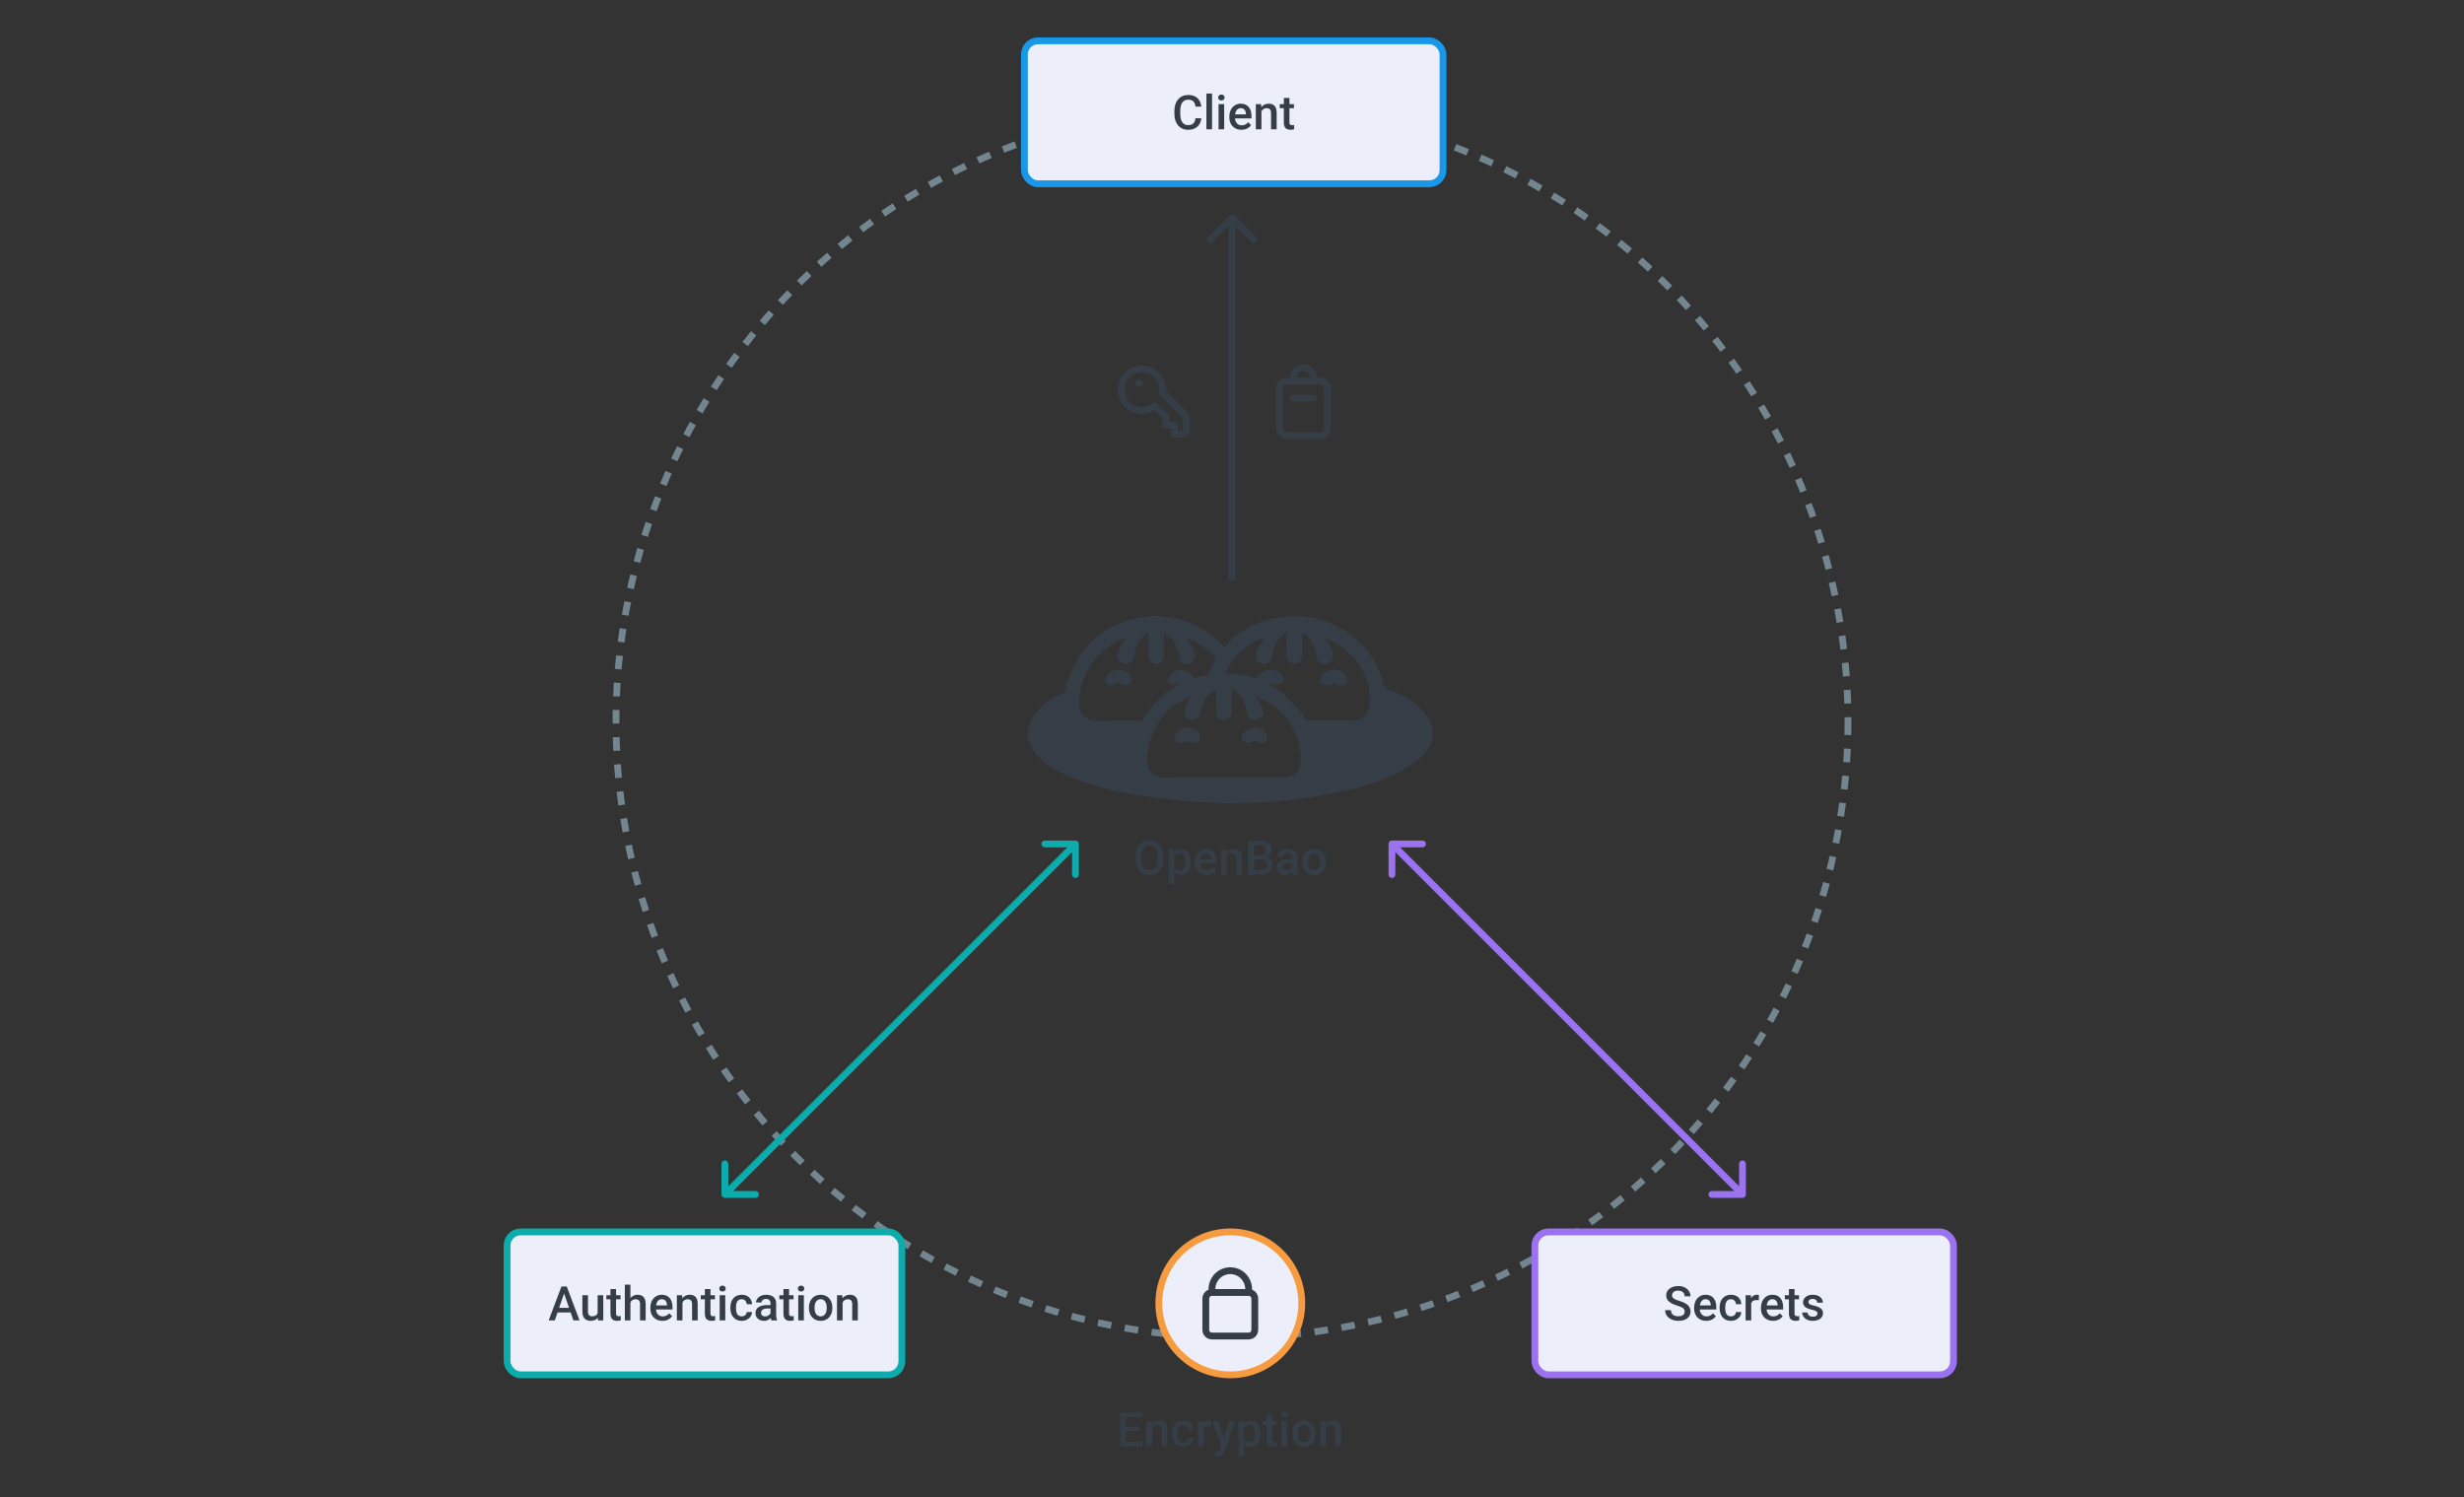 <svg width="724" height="440" viewBox="0 0 724 440" fill="none" xmlns="http://www.w3.org/2000/svg">
<rect x="0" y="0" width="724" height="440" fill="#333333" stroke="none"/>
<circle cx="362" cy="212" r="181" stroke="#73858F" stroke-width="2" stroke-dasharray="4 4"/>
<rect x="301" y="12" width="123" height="42" rx="4" fill="#ECEFF9"/>
<rect x="301" y="12" width="123" height="42" rx="4" stroke="#1997E8" stroke-width="2" stroke-linecap="round"/>
<path d="M351.269 34.76H352.978C352.923 35.411 352.741 35.992 352.431 36.503C352.121 37.009 351.686 37.408 351.125 37.699C350.564 37.991 349.883 38.137 349.081 38.137C348.466 38.137 347.912 38.027 347.42 37.809C346.928 37.585 346.506 37.271 346.155 36.865C345.804 36.455 345.535 35.961 345.349 35.382C345.166 34.803 345.075 34.156 345.075 33.44V32.613C345.075 31.898 345.169 31.251 345.355 30.672C345.547 30.093 345.82 29.599 346.176 29.189C346.531 28.774 346.957 28.457 347.454 28.238C347.955 28.02 348.518 27.91 349.143 27.91C349.936 27.91 350.605 28.056 351.152 28.348C351.699 28.639 352.123 29.043 352.424 29.558C352.729 30.073 352.916 30.663 352.984 31.328H351.275C351.23 30.9 351.13 30.533 350.975 30.227C350.824 29.922 350.601 29.69 350.305 29.53C350.008 29.366 349.621 29.284 349.143 29.284C348.751 29.284 348.409 29.357 348.117 29.503C347.826 29.649 347.582 29.863 347.386 30.145C347.19 30.428 347.042 30.777 346.941 31.191C346.846 31.602 346.798 32.071 346.798 32.6V33.44C346.798 33.942 346.841 34.398 346.928 34.808C347.019 35.213 347.156 35.562 347.338 35.853C347.525 36.145 347.762 36.371 348.049 36.53C348.336 36.69 348.68 36.77 349.081 36.77C349.569 36.77 349.963 36.692 350.264 36.537C350.569 36.382 350.799 36.157 350.954 35.86C351.114 35.56 351.218 35.193 351.269 34.76ZM356.136 27.5V38H354.481V27.5H356.136ZM359.704 30.604V38H358.05V30.604H359.704ZM357.94 28.662C357.94 28.412 358.022 28.204 358.187 28.04C358.355 27.871 358.588 27.787 358.884 27.787C359.175 27.787 359.406 27.871 359.574 28.04C359.743 28.204 359.827 28.412 359.827 28.662C359.827 28.908 359.743 29.113 359.574 29.277C359.406 29.441 359.175 29.523 358.884 29.523C358.588 29.523 358.355 29.441 358.187 29.277C358.022 29.113 357.94 28.908 357.94 28.662ZM364.77 38.137C364.223 38.137 363.728 38.048 363.286 37.87C362.849 37.688 362.475 37.435 362.165 37.111C361.86 36.788 361.625 36.407 361.461 35.97C361.297 35.532 361.215 35.06 361.215 34.555V34.281C361.215 33.703 361.299 33.178 361.468 32.709C361.636 32.24 361.871 31.838 362.172 31.506C362.473 31.169 362.828 30.911 363.238 30.733C363.648 30.556 364.093 30.467 364.571 30.467C365.1 30.467 365.562 30.556 365.959 30.733C366.355 30.911 366.684 31.162 366.943 31.485C367.208 31.804 367.404 32.185 367.531 32.627C367.663 33.069 367.729 33.557 367.729 34.09V34.794H362.015V33.611H366.103V33.481C366.093 33.185 366.034 32.907 365.925 32.648C365.82 32.388 365.658 32.178 365.439 32.019C365.221 31.859 364.929 31.779 364.564 31.779C364.291 31.779 364.047 31.838 363.833 31.957C363.623 32.071 363.448 32.237 363.307 32.456C363.165 32.675 363.056 32.939 362.979 33.249C362.906 33.554 362.869 33.898 362.869 34.281V34.555C362.869 34.878 362.912 35.179 362.999 35.457C363.09 35.73 363.222 35.97 363.396 36.175C363.569 36.38 363.778 36.542 364.024 36.66C364.271 36.774 364.551 36.831 364.865 36.831C365.262 36.831 365.615 36.751 365.925 36.592C366.235 36.432 366.504 36.207 366.731 35.915L367.6 36.756C367.44 36.988 367.233 37.212 366.978 37.426C366.722 37.635 366.41 37.806 366.041 37.938C365.676 38.071 365.253 38.137 364.77 38.137ZM370.648 32.183V38H369.001V30.604H370.553L370.648 32.183ZM370.354 34.028L369.821 34.022C369.826 33.497 369.899 33.017 370.04 32.579C370.186 32.142 370.386 31.766 370.642 31.451C370.901 31.137 371.211 30.895 371.571 30.727C371.931 30.553 372.332 30.467 372.774 30.467C373.13 30.467 373.451 30.517 373.738 30.617C374.03 30.713 374.278 30.87 374.483 31.089C374.693 31.308 374.853 31.592 374.962 31.943C375.071 32.29 375.126 32.716 375.126 33.222V38H373.472V33.215C373.472 32.859 373.419 32.579 373.314 32.374C373.214 32.164 373.066 32.016 372.87 31.93C372.679 31.838 372.439 31.793 372.152 31.793C371.87 31.793 371.617 31.852 371.394 31.971C371.17 32.089 370.981 32.251 370.826 32.456C370.676 32.661 370.56 32.898 370.478 33.167C370.396 33.436 370.354 33.723 370.354 34.028ZM380.198 30.604V31.807H376.028V30.604H380.198ZM377.231 28.792H378.879V35.956C378.879 36.184 378.911 36.359 378.975 36.482C379.043 36.601 379.136 36.681 379.255 36.722C379.373 36.763 379.512 36.783 379.672 36.783C379.786 36.783 379.895 36.776 380 36.763C380.105 36.749 380.189 36.735 380.253 36.722L380.26 37.98C380.123 38.02 379.964 38.057 379.781 38.089C379.604 38.121 379.398 38.137 379.166 38.137C378.788 38.137 378.453 38.071 378.161 37.938C377.869 37.802 377.642 37.581 377.478 37.275C377.313 36.97 377.231 36.565 377.231 36.059V28.792Z" fill="#353E47"/>
<path d="M338.016 181.083C335.887 181.392 333.799 181.602 331.72 182.224C325.515 184.081 319.794 188.238 316.537 193.909C315.41 195.87 314.444 197.922 313.77 200.085C313.56 200.758 313.359 201.449 313.234 202.144C313.17 202.498 313.162 203.029 312.93 203.32C312.526 203.826 311.357 204.107 310.777 204.405C309.376 205.124 307.99 206.006 306.788 207.027C303.535 209.788 300.974 213.726 302.407 218.115C302.739 219.133 303.319 220.115 303.932 220.985C304.758 222.157 305.799 223.124 306.912 224.015C310.288 226.717 314.386 228.408 318.444 229.782C322.58 231.182 326.797 232.337 331.097 233.114C350.116 236.551 369.675 237.134 388.753 233.686C397.844 232.043 407.095 229.851 414.87 224.624C417.672 222.741 420.622 219.787 420.97 216.243C421.114 214.786 420.722 213.265 420.142 211.939C418.604 208.42 414.876 205.874 411.567 204.218C410.513 203.69 409.432 203.215 408.325 202.81C407.957 202.675 407.172 202.52 406.939 202.196C406.574 201.69 406.517 200.688 406.33 200.085C405.885 198.65 405.367 197.251 404.695 195.905C402.251 191.014 398.227 186.913 393.428 184.319C385.677 180.128 376.122 180.062 368.184 183.731C365.893 184.79 363.647 186.294 361.826 188.045C361.293 188.558 360.771 189.065 360.264 189.604C360.142 189.734 359.877 190.101 359.67 190.071C359.501 190.045 359.322 189.78 359.208 189.666L358.149 188.606C356.991 187.447 355.722 186.42 354.347 185.529C350.841 183.259 346.778 181.779 342.628 181.298C341.142 181.126 339.512 180.865 338.016 181.083ZM342.067 185.798C342.52 186.183 343.053 186.471 343.501 186.868C344.556 187.802 345.324 189.049 345.843 190.353C346.075 190.937 346.33 191.6 346.414 192.224C346.535 193.127 346.369 193.822 347.117 194.524C348.683 195.992 351.252 194.772 351.035 192.599C350.91 191.346 350.329 190.093 349.669 189.042C349.421 188.647 348.634 187.923 348.674 187.483C351.211 188.604 353.602 189.795 355.593 191.788C356.084 192.278 357.004 192.925 357.237 193.597C357.394 194.054 356.516 195.173 356.289 195.593C355.945 196.231 355.63 196.879 355.307 197.527C355.18 197.782 355.074 198.133 354.837 198.308C354.553 198.517 353.887 198.532 353.536 198.604C352.634 198.788 351.755 199.076 350.856 199.274C349.583 197.143 347.113 196.156 344.872 197.483C343.749 198.148 342.221 199.931 343.875 200.924C344.754 201.452 345.413 200.813 346.243 200.958C345.954 201.384 345.48 201.617 345.059 201.894C344.294 202.397 343.543 202.888 342.815 203.446C340.99 204.846 339.439 206.562 337.97 208.32C337.341 209.072 336.746 209.918 336.235 210.753C336.067 211.028 335.901 211.602 335.583 211.722C334.858 211.995 333.678 211.729 332.905 211.753C330.71 211.82 328.496 211.752 326.297 211.752C323.392 211.752 319.625 212.536 317.847 209.63C316.717 207.782 316.959 205.609 317.307 203.579C318.183 198.468 321.01 193.742 325.051 190.515C326.474 189.379 328.651 187.803 330.536 187.67C330.386 188.184 329.945 188.637 329.68 189.105C329.032 190.252 328.395 191.619 328.483 192.973C328.634 195.29 331.487 195.749 332.814 194.15C333.404 193.439 333.192 192.113 333.447 191.226C334.101 188.954 335.292 187.092 337.33 185.861C337.595 186.377 337.455 187.161 337.455 187.732V191.975C337.455 192.619 337.324 193.397 337.669 193.971C338.605 195.528 341.528 195.515 341.916 193.472C342.028 192.879 341.943 192.203 341.943 191.6V187.857C341.944 187.346 341.732 186.19 342.067 185.798ZM378.032 185.861C378.032 187.736 377.97 189.603 377.97 191.476C377.97 192.161 377.857 193.319 378.225 193.909C379.197 195.472 381.677 195.485 382.479 193.722C382.78 193.058 382.645 192.186 382.645 191.476C382.645 190.369 382.583 189.275 382.583 188.169C382.583 187.489 382.687 186.71 382.52 186.048L382.583 185.985C384.805 186.731 386.087 189.439 386.611 191.538C386.896 192.679 386.623 193.889 387.694 194.674C388.972 195.612 390.973 195.09 391.594 193.597C391.956 192.725 391.7 191.812 391.346 190.976C391.042 190.262 390.677 189.54 390.209 188.918C389.932 188.549 389.418 188.114 389.314 187.67C391.179 188.046 392.991 189.174 394.488 190.298C398.557 193.353 401.556 197.742 402.295 202.83C402.653 205.293 402.896 208.631 400.967 210.562C399.668 211.862 397.855 211.689 396.171 211.689H387.756C386.479 211.689 385.021 211.887 383.767 211.689C383.752 211.396 383.46 211.183 383.298 210.941C382.859 210.283 382.409 209.631 381.923 209.006C380.327 206.958 378.536 205.057 376.474 203.468C375.679 202.854 374.859 202.284 374.043 201.698C373.778 201.508 373.267 201.288 373.103 201.002C372.911 200.668 373.463 200.755 373.607 200.802C373.948 200.913 374.247 201.121 374.604 201.182C375.593 201.35 377.402 200.777 377.14 199.461C377.022 198.871 376.535 198.346 376.1 197.964C374.696 196.73 372.52 196.475 370.927 197.496C370.41 197.827 369.907 198.234 369.52 198.713C369.366 198.903 369.213 199.353 368.931 199.356C368.602 199.359 368.183 199.128 367.872 199.024C367.222 198.808 366.549 198.617 365.878 198.476C363.941 198.067 362.021 198.043 360.081 197.777C360.327 197.077 360.794 196.355 361.176 195.718C362.824 192.968 365.025 190.71 367.748 189.017C368.615 188.478 369.572 188.053 370.553 187.769C370.861 187.68 371.167 187.483 371.488 187.545C370.37 189.206 368.977 190.829 369.058 192.973C369.141 195.178 371.818 195.637 373.233 194.444C374.142 193.677 373.879 192.188 374.194 191.101C374.815 188.954 375.997 186.922 378.032 185.861ZM391.683 196.804C390.406 196.992 389.213 197.591 388.435 198.65C387.849 199.448 387.736 200.349 388.629 200.986C389.312 201.473 390.122 201.454 390.873 201.163C391.253 201.015 391.634 200.749 392.057 200.752C392.434 200.755 392.781 201.03 393.117 201.17C393.629 201.384 394.182 201.462 394.737 201.386C396.184 201.187 396.32 199.71 395.628 198.713C394.761 197.463 393.251 196.574 391.683 196.804ZM328.354 196.867C327.06 197.057 325.944 197.685 325.187 198.775C324.607 199.611 324.549 200.49 325.487 201.078C326.131 201.482 326.95 201.372 327.606 201.065C327.915 200.921 328.308 200.589 328.666 200.614C328.995 200.637 329.31 200.93 329.601 201.065C330.039 201.269 330.558 201.323 331.035 201.254C332.498 201.041 332.918 199.623 332.111 198.525C331.289 197.406 329.753 196.661 328.354 196.867ZM357.338 202.518C357.55 203.169 357.387 204.029 357.359 204.706C357.312 205.847 357.379 206.987 357.359 208.133C357.347 208.774 357.229 209.722 357.506 210.317C358.309 212.037 360.952 211.988 361.758 210.317C362.071 209.666 361.888 208.656 361.888 207.946C361.888 206.177 361.746 204.337 361.951 202.581C362.571 202.676 363.204 203.275 363.634 203.704C364.892 204.96 365.723 206.542 366.18 208.258C366.461 209.31 366.28 210.311 367.253 211.072C368.759 212.25 371.496 211.197 371.15 209.069C370.975 207.993 370.508 206.977 369.908 206.074C369.66 205.701 369.015 205.168 369.119 204.702C370.423 205.334 371.784 205.824 373.046 206.553C374.945 207.65 376.726 209.352 377.996 211.128C379.214 212.832 380.213 214.533 380.974 216.493C381.854 218.759 382.298 221.246 382.15 223.668C382.049 225.316 381.48 226.929 380.027 227.867C379.148 228.436 378.102 228.409 377.097 228.409H372.921H355.718H344.373C342.837 228.409 340.748 228.756 339.387 227.917C336.751 226.292 336.882 222.316 337.442 219.675C338.553 214.433 341.541 209.616 345.994 206.574C347.2 205.75 348.555 205.319 349.858 204.702C349.901 205.106 349.369 205.597 349.163 205.95C348.644 206.842 348.182 207.727 348.015 208.757C347.63 211.122 350.222 212.321 351.977 210.911C352.911 210.162 352.651 209.018 352.991 208.008C353.698 205.91 355.089 203.29 357.338 202.518M348.55 213.836C347.297 214.02 346.144 214.662 345.437 215.744C344.911 216.55 344.894 217.519 345.745 218.103C346.314 218.494 347.103 218.521 347.739 218.275C348.1 218.136 348.525 217.827 348.924 217.84C349.674 217.865 350.212 218.424 351.043 218.285C352.649 218.017 353.061 216.673 352.156 215.432C351.407 214.406 349.828 213.648 348.55 213.836ZM367.997 213.899C366.87 214.083 365.711 214.825 365.118 215.807C364.753 216.41 364.657 217.157 365.256 217.649C365.911 218.187 366.728 218.426 367.561 218.176C367.914 218.07 368.334 217.716 368.708 217.744C369.48 217.8 370.012 218.427 370.864 218.285C372.491 218.014 372.645 216.487 371.77 215.37C370.929 214.297 369.342 213.679 367.997 213.899Z" fill="#353E47"/>
<path d="M341.867 251.75V252.297C341.867 253.049 341.769 253.723 341.573 254.32C341.377 254.917 341.097 255.425 340.732 255.845C340.372 256.264 339.939 256.585 339.434 256.809C338.928 257.027 338.367 257.137 337.752 257.137C337.141 257.137 336.583 257.027 336.077 256.809C335.576 256.585 335.141 256.264 334.771 255.845C334.402 255.425 334.115 254.917 333.91 254.32C333.71 253.723 333.609 253.049 333.609 252.297V251.75C333.609 250.998 333.71 250.326 333.91 249.733C334.111 249.136 334.393 248.628 334.758 248.209C335.127 247.785 335.562 247.464 336.063 247.245C336.569 247.022 337.128 246.91 337.738 246.91C338.354 246.91 338.914 247.022 339.42 247.245C339.926 247.464 340.361 247.785 340.726 248.209C341.09 248.628 341.37 249.136 341.566 249.733C341.767 250.326 341.867 250.998 341.867 251.75ZM340.151 252.297V251.736C340.151 251.18 340.097 250.69 339.987 250.267C339.882 249.838 339.725 249.48 339.516 249.193C339.311 248.902 339.058 248.683 338.757 248.537C338.456 248.387 338.117 248.312 337.738 248.312C337.36 248.312 337.023 248.387 336.727 248.537C336.43 248.683 336.177 248.902 335.968 249.193C335.763 249.48 335.605 249.838 335.496 250.267C335.387 250.69 335.332 251.18 335.332 251.736V252.297C335.332 252.853 335.387 253.345 335.496 253.773C335.605 254.202 335.765 254.564 335.975 254.86C336.189 255.152 336.444 255.373 336.74 255.523C337.036 255.669 337.374 255.742 337.752 255.742C338.135 255.742 338.474 255.669 338.771 255.523C339.067 255.373 339.317 255.152 339.522 254.86C339.728 254.564 339.882 254.202 339.987 253.773C340.097 253.345 340.151 252.853 340.151 252.297ZM345.073 251.025V259.844H343.426V249.604H344.943L345.073 251.025ZM349.893 253.233V253.377C349.893 253.915 349.829 254.414 349.701 254.874C349.578 255.33 349.394 255.729 349.147 256.07C348.906 256.408 348.607 256.67 348.252 256.856C347.896 257.043 347.486 257.137 347.021 257.137C346.561 257.137 346.158 257.052 345.812 256.884C345.47 256.711 345.18 256.467 344.943 256.152C344.706 255.838 344.515 255.469 344.369 255.045C344.228 254.617 344.128 254.147 344.068 253.637V253.083C344.128 252.541 344.228 252.049 344.369 251.606C344.515 251.164 344.706 250.784 344.943 250.465C345.18 250.146 345.47 249.9 345.812 249.727C346.153 249.553 346.552 249.467 347.008 249.467C347.473 249.467 347.885 249.558 348.245 249.74C348.605 249.918 348.908 250.173 349.154 250.506C349.4 250.834 349.585 251.23 349.708 251.695C349.831 252.156 349.893 252.668 349.893 253.233ZM348.245 253.377V253.233C348.245 252.892 348.213 252.575 348.149 252.283C348.086 251.987 347.985 251.727 347.849 251.504C347.712 251.281 347.536 251.107 347.322 250.984C347.113 250.857 346.86 250.793 346.563 250.793C346.272 250.793 346.021 250.843 345.812 250.943C345.602 251.039 345.426 251.174 345.285 251.347C345.144 251.52 345.035 251.723 344.957 251.955C344.88 252.183 344.825 252.431 344.793 252.7V254.026C344.848 254.354 344.941 254.655 345.073 254.929C345.205 255.202 345.392 255.421 345.634 255.585C345.88 255.744 346.194 255.824 346.577 255.824C346.873 255.824 347.126 255.76 347.336 255.633C347.546 255.505 347.716 255.33 347.849 255.106C347.985 254.879 348.086 254.617 348.149 254.32C348.213 254.024 348.245 253.71 348.245 253.377ZM354.555 257.137C354.008 257.137 353.513 257.048 353.071 256.87C352.634 256.688 352.26 256.435 351.95 256.111C351.645 255.788 351.41 255.407 351.246 254.97C351.082 254.532 351 254.061 351 253.555V253.281C351 252.702 351.084 252.178 351.253 251.709C351.422 251.24 351.656 250.839 351.957 250.506C352.258 250.169 352.613 249.911 353.023 249.733C353.434 249.556 353.878 249.467 354.356 249.467C354.885 249.467 355.348 249.556 355.744 249.733C356.141 249.911 356.469 250.162 356.729 250.485C356.993 250.804 357.189 251.185 357.316 251.627C357.449 252.069 357.515 252.557 357.515 253.09V253.794H351.8V252.611H355.888V252.481C355.879 252.185 355.819 251.907 355.71 251.647C355.605 251.388 355.443 251.178 355.225 251.019C355.006 250.859 354.714 250.779 354.35 250.779C354.076 250.779 353.832 250.839 353.618 250.957C353.409 251.071 353.233 251.237 353.092 251.456C352.951 251.675 352.841 251.939 352.764 252.249C352.691 252.554 352.654 252.898 352.654 253.281V253.555C352.654 253.878 352.698 254.179 352.784 254.457C352.875 254.73 353.007 254.97 353.181 255.175C353.354 255.38 353.563 255.542 353.81 255.66C354.056 255.774 354.336 255.831 354.65 255.831C355.047 255.831 355.4 255.751 355.71 255.592C356.02 255.432 356.289 255.207 356.517 254.915L357.385 255.756C357.225 255.988 357.018 256.212 356.763 256.426C356.507 256.635 356.195 256.806 355.826 256.938C355.462 257.071 355.038 257.137 354.555 257.137ZM360.434 251.183V257H358.786V249.604H360.338L360.434 251.183ZM360.14 253.028L359.606 253.021C359.611 252.497 359.684 252.017 359.825 251.579C359.971 251.142 360.172 250.766 360.427 250.451C360.687 250.137 360.996 249.895 361.356 249.727C361.716 249.553 362.118 249.467 362.56 249.467C362.915 249.467 363.236 249.517 363.523 249.617C363.815 249.713 364.063 249.87 364.269 250.089C364.478 250.308 364.638 250.592 364.747 250.943C364.856 251.29 364.911 251.716 364.911 252.222V257H363.257V252.215C363.257 251.859 363.204 251.579 363.1 251.374C362.999 251.164 362.851 251.016 362.655 250.93C362.464 250.839 362.225 250.793 361.938 250.793C361.655 250.793 361.402 250.852 361.179 250.971C360.955 251.089 360.766 251.251 360.611 251.456C360.461 251.661 360.345 251.898 360.263 252.167C360.181 252.436 360.14 252.723 360.14 253.028ZM370.489 252.502H367.953L367.939 251.251H370.154C370.528 251.251 370.845 251.196 371.104 251.087C371.369 250.973 371.569 250.811 371.706 250.602C371.843 250.387 371.911 250.13 371.911 249.829C371.911 249.496 371.847 249.225 371.72 249.016C371.592 248.806 371.396 248.653 371.132 248.558C370.872 248.462 370.539 248.414 370.134 248.414H368.473V257H366.757V247.047H370.134C370.681 247.047 371.168 247.099 371.597 247.204C372.03 247.309 372.396 247.473 372.697 247.696C373.003 247.915 373.233 248.193 373.388 248.53C373.547 248.868 373.627 249.269 373.627 249.733C373.627 250.144 373.529 250.52 373.333 250.861C373.137 251.199 372.848 251.474 372.465 251.688C372.082 251.903 371.606 252.03 371.036 252.071L370.489 252.502ZM370.414 257H367.413L368.186 255.64H370.414C370.801 255.64 371.125 255.576 371.385 255.448C371.645 255.316 371.838 255.136 371.966 254.908C372.098 254.676 372.164 254.405 372.164 254.095C372.164 253.771 372.107 253.491 371.993 253.254C371.879 253.012 371.699 252.828 371.453 252.7C371.207 252.568 370.886 252.502 370.489 252.502H368.562L368.575 251.251H371.084L371.474 251.723C372.021 251.741 372.469 251.862 372.82 252.085C373.176 252.308 373.44 252.598 373.613 252.953C373.786 253.309 373.873 253.691 373.873 254.102C373.873 254.735 373.734 255.266 373.456 255.694C373.183 256.123 372.788 256.449 372.273 256.672C371.758 256.891 371.139 257 370.414 257ZM379.608 255.517V251.989C379.608 251.725 379.561 251.497 379.465 251.306C379.369 251.114 379.223 250.966 379.027 250.861C378.836 250.757 378.594 250.704 378.303 250.704C378.034 250.704 377.801 250.75 377.605 250.841C377.41 250.932 377.257 251.055 377.147 251.21C377.038 251.365 376.983 251.54 376.983 251.736H375.343C375.343 251.445 375.413 251.162 375.555 250.889C375.696 250.615 375.901 250.371 376.17 250.157C376.439 249.943 376.76 249.774 377.134 249.651C377.507 249.528 377.927 249.467 378.392 249.467C378.948 249.467 379.44 249.56 379.868 249.747C380.301 249.934 380.641 250.216 380.887 250.595C381.137 250.968 381.263 251.438 381.263 252.003V255.291C381.263 255.628 381.285 255.931 381.331 256.2C381.381 256.465 381.452 256.695 381.543 256.891V257H379.854C379.777 256.822 379.715 256.597 379.67 256.323C379.629 256.045 379.608 255.776 379.608 255.517ZM379.848 252.502L379.861 253.521H378.679C378.373 253.521 378.104 253.55 377.872 253.609C377.64 253.664 377.446 253.746 377.291 253.855C377.136 253.965 377.02 254.097 376.942 254.252C376.865 254.407 376.826 254.582 376.826 254.778C376.826 254.974 376.872 255.154 376.963 255.318C377.054 255.478 377.186 255.603 377.359 255.694C377.537 255.785 377.751 255.831 378.002 255.831C378.339 255.831 378.633 255.763 378.884 255.626C379.139 255.485 379.34 255.314 379.485 255.113C379.631 254.908 379.709 254.715 379.718 254.532L380.251 255.264C380.196 255.451 380.103 255.651 379.971 255.865C379.839 256.079 379.665 256.285 379.451 256.48C379.242 256.672 378.989 256.829 378.692 256.952C378.401 257.075 378.063 257.137 377.681 257.137C377.198 257.137 376.767 257.041 376.389 256.85C376.01 256.654 375.714 256.392 375.5 256.063C375.286 255.731 375.179 255.355 375.179 254.936C375.179 254.544 375.252 254.197 375.397 253.896C375.548 253.591 375.767 253.336 376.054 253.131C376.345 252.926 376.701 252.771 377.12 252.666C377.539 252.557 378.018 252.502 378.556 252.502H379.848ZM382.671 253.384V253.227C382.671 252.693 382.748 252.199 382.903 251.743C383.058 251.283 383.282 250.884 383.573 250.547C383.869 250.205 384.229 249.941 384.653 249.754C385.082 249.562 385.565 249.467 386.103 249.467C386.645 249.467 387.128 249.562 387.552 249.754C387.98 249.941 388.342 250.205 388.639 250.547C388.935 250.884 389.16 251.283 389.315 251.743C389.47 252.199 389.548 252.693 389.548 253.227V253.384C389.548 253.917 389.47 254.411 389.315 254.867C389.16 255.323 388.935 255.722 388.639 256.063C388.342 256.401 387.982 256.665 387.559 256.856C387.135 257.043 386.654 257.137 386.116 257.137C385.574 257.137 385.089 257.043 384.66 256.856C384.236 256.665 383.876 256.401 383.58 256.063C383.284 255.722 383.058 255.323 382.903 254.867C382.748 254.411 382.671 253.917 382.671 253.384ZM384.318 253.227V253.384C384.318 253.716 384.353 254.031 384.421 254.327C384.489 254.623 384.596 254.883 384.742 255.106C384.888 255.33 385.075 255.505 385.303 255.633C385.531 255.76 385.802 255.824 386.116 255.824C386.422 255.824 386.686 255.76 386.909 255.633C387.137 255.505 387.324 255.33 387.47 255.106C387.616 254.883 387.723 254.623 387.791 254.327C387.864 254.031 387.9 253.716 387.9 253.384V253.227C387.9 252.898 387.864 252.589 387.791 252.297C387.723 252.001 387.613 251.739 387.463 251.511C387.317 251.283 387.13 251.105 386.902 250.978C386.679 250.845 386.412 250.779 386.103 250.779C385.793 250.779 385.524 250.845 385.296 250.978C385.073 251.105 384.888 251.283 384.742 251.511C384.596 251.739 384.489 252.001 384.421 252.297C384.353 252.589 384.318 252.898 384.318 253.227Z" fill="#353E47"/>
<rect x="149" y="362" width="116" height="42" rx="4" fill="#ECEFF9"/>
<rect x="149" y="362" width="116" height="42" rx="4" stroke="#0CACAC" stroke-width="2" stroke-linecap="round"/>
<path d="M165.991 379.373L163.018 388H161.22L164.966 378.047H166.114L165.991 379.373ZM168.479 388L165.499 379.373L165.369 378.047H166.524L170.284 388H168.479ZM168.336 384.309V385.669H162.922V384.309H168.336ZM175.603 386.257V380.604H177.257V388H175.698L175.603 386.257ZM175.835 384.719L176.389 384.705C176.389 385.202 176.334 385.66 176.225 386.079C176.115 386.494 175.947 386.856 175.719 387.166C175.491 387.471 175.199 387.711 174.844 387.884C174.488 388.052 174.062 388.137 173.565 388.137C173.205 388.137 172.875 388.084 172.574 387.979C172.273 387.875 172.014 387.713 171.795 387.494C171.581 387.275 171.414 386.991 171.296 386.64C171.177 386.289 171.118 385.869 171.118 385.382V380.604H172.766V385.396C172.766 385.664 172.798 385.89 172.861 386.072C172.925 386.25 173.012 386.394 173.121 386.503C173.23 386.612 173.358 386.69 173.504 386.735C173.65 386.781 173.805 386.804 173.969 386.804C174.438 386.804 174.807 386.713 175.076 386.53C175.35 386.343 175.543 386.093 175.657 385.778C175.776 385.464 175.835 385.111 175.835 384.719ZM182.336 380.604V381.807H178.166V380.604H182.336ZM179.369 378.792H181.017V385.956C181.017 386.184 181.049 386.359 181.112 386.482C181.181 386.601 181.274 386.681 181.393 386.722C181.511 386.763 181.65 386.783 181.81 386.783C181.924 386.783 182.033 386.776 182.138 386.763C182.243 386.749 182.327 386.735 182.391 386.722L182.397 387.979C182.261 388.021 182.101 388.057 181.919 388.089C181.741 388.121 181.536 388.137 181.304 388.137C180.925 388.137 180.59 388.071 180.299 387.938C180.007 387.802 179.779 387.581 179.615 387.275C179.451 386.97 179.369 386.564 179.369 386.059V378.792ZM185.234 377.5V388H183.594V377.5H185.234ZM184.947 384.028L184.414 384.021C184.419 383.511 184.489 383.039 184.626 382.606C184.767 382.174 184.963 381.798 185.214 381.479C185.469 381.155 185.774 380.907 186.13 380.733C186.485 380.556 186.88 380.467 187.312 380.467C187.677 380.467 188.005 380.517 188.297 380.617C188.593 380.717 188.848 380.879 189.062 381.103C189.277 381.321 189.438 381.608 189.548 381.964C189.662 382.315 189.719 382.743 189.719 383.249V388H188.064V383.235C188.064 382.88 188.012 382.597 187.907 382.388C187.807 382.178 187.659 382.028 187.463 381.937C187.267 381.841 187.028 381.793 186.745 381.793C186.449 381.793 186.187 381.852 185.959 381.971C185.736 382.089 185.549 382.251 185.398 382.456C185.248 382.661 185.134 382.898 185.057 383.167C184.984 383.436 184.947 383.723 184.947 384.028ZM194.647 388.137C194.101 388.137 193.606 388.048 193.164 387.87C192.727 387.688 192.353 387.435 192.043 387.111C191.738 386.788 191.503 386.407 191.339 385.97C191.175 385.532 191.093 385.061 191.093 384.555V384.281C191.093 383.702 191.177 383.178 191.346 382.709C191.514 382.24 191.749 381.839 192.05 381.506C192.351 381.169 192.706 380.911 193.116 380.733C193.526 380.556 193.971 380.467 194.449 380.467C194.978 380.467 195.44 380.556 195.837 380.733C196.233 380.911 196.562 381.162 196.821 381.485C197.086 381.804 197.282 382.185 197.409 382.627C197.541 383.069 197.607 383.557 197.607 384.09V384.794H191.893V383.611H195.98V383.481C195.971 383.185 195.912 382.907 195.803 382.647C195.698 382.388 195.536 382.178 195.317 382.019C195.099 381.859 194.807 381.779 194.442 381.779C194.169 381.779 193.925 381.839 193.711 381.957C193.501 382.071 193.326 382.237 193.185 382.456C193.043 382.675 192.934 382.939 192.856 383.249C192.784 383.554 192.747 383.898 192.747 384.281V384.555C192.747 384.878 192.79 385.179 192.877 385.457C192.968 385.73 193.1 385.97 193.273 386.175C193.447 386.38 193.656 386.542 193.902 386.66C194.148 386.774 194.429 386.831 194.743 386.831C195.14 386.831 195.493 386.751 195.803 386.592C196.113 386.432 196.382 386.207 196.609 385.915L197.478 386.756C197.318 386.988 197.111 387.212 196.855 387.426C196.6 387.635 196.288 387.806 195.919 387.938C195.554 388.071 195.131 388.137 194.647 388.137ZM200.526 382.183V388H198.879V380.604H200.431L200.526 382.183ZM200.232 384.028L199.699 384.021C199.704 383.497 199.777 383.017 199.918 382.579C200.064 382.142 200.264 381.766 200.52 381.451C200.779 381.137 201.089 380.895 201.449 380.727C201.809 380.553 202.21 380.467 202.652 380.467C203.008 380.467 203.329 380.517 203.616 380.617C203.908 380.713 204.156 380.87 204.361 381.089C204.571 381.308 204.73 381.592 204.84 381.943C204.949 382.29 205.004 382.716 205.004 383.222V388H203.35V383.215C203.35 382.859 203.297 382.579 203.192 382.374C203.092 382.164 202.944 382.016 202.748 381.93C202.557 381.839 202.317 381.793 202.03 381.793C201.748 381.793 201.495 381.852 201.271 381.971C201.048 382.089 200.859 382.251 200.704 382.456C200.554 382.661 200.438 382.898 200.355 383.167C200.273 383.436 200.232 383.723 200.232 384.028ZM210.076 380.604V381.807H205.906V380.604H210.076ZM207.109 378.792H208.757V385.956C208.757 386.184 208.789 386.359 208.853 386.482C208.921 386.601 209.014 386.681 209.133 386.722C209.251 386.763 209.39 386.783 209.55 386.783C209.664 386.783 209.773 386.776 209.878 386.763C209.983 386.749 210.067 386.735 210.131 386.722L210.138 387.979C210.001 388.021 209.841 388.057 209.659 388.089C209.481 388.121 209.276 388.137 209.044 388.137C208.666 388.137 208.331 388.071 208.039 387.938C207.747 387.802 207.52 387.581 207.355 387.275C207.191 386.97 207.109 386.564 207.109 386.059V378.792ZM213.111 380.604V388H211.457V380.604H213.111ZM211.348 378.662C211.348 378.411 211.43 378.204 211.594 378.04C211.762 377.871 211.995 377.787 212.291 377.787C212.583 377.787 212.813 377.871 212.981 378.04C213.15 378.204 213.234 378.411 213.234 378.662C213.234 378.908 213.15 379.113 212.981 379.277C212.813 379.441 212.583 379.523 212.291 379.523C211.995 379.523 211.762 379.441 211.594 379.277C211.43 379.113 211.348 378.908 211.348 378.662ZM217.938 386.824C218.206 386.824 218.448 386.772 218.662 386.667C218.881 386.558 219.056 386.407 219.188 386.216C219.325 386.024 219.4 385.803 219.414 385.553H220.966C220.957 386.031 220.815 386.466 220.542 386.858C220.269 387.25 219.906 387.562 219.455 387.795C219.004 388.023 218.505 388.137 217.958 388.137C217.393 388.137 216.901 388.041 216.481 387.85C216.062 387.654 215.714 387.385 215.436 387.043C215.158 386.701 214.948 386.307 214.807 385.86C214.67 385.414 214.602 384.935 214.602 384.425V384.186C214.602 383.675 214.67 383.197 214.807 382.75C214.948 382.299 215.158 381.902 215.436 381.561C215.714 381.219 216.062 380.952 216.481 380.761C216.901 380.565 217.391 380.467 217.951 380.467C218.544 380.467 219.063 380.585 219.51 380.822C219.956 381.055 220.307 381.381 220.562 381.8C220.822 382.215 220.957 382.698 220.966 383.249H219.414C219.4 382.976 219.332 382.729 219.209 382.511C219.09 382.287 218.922 382.11 218.703 381.978C218.489 381.845 218.231 381.779 217.931 381.779C217.598 381.779 217.322 381.848 217.104 381.984C216.885 382.117 216.714 382.299 216.591 382.531C216.468 382.759 216.379 383.017 216.324 383.304C216.274 383.586 216.249 383.88 216.249 384.186V384.425C216.249 384.73 216.274 385.026 216.324 385.313C216.374 385.601 216.461 385.858 216.584 386.086C216.712 386.309 216.885 386.489 217.104 386.626C217.322 386.758 217.6 386.824 217.938 386.824ZM226.4 386.517V382.989C226.4 382.725 226.353 382.497 226.257 382.306C226.161 382.114 226.015 381.966 225.819 381.861C225.628 381.757 225.386 381.704 225.095 381.704C224.826 381.704 224.593 381.75 224.397 381.841C224.201 381.932 224.049 382.055 223.939 382.21C223.83 382.365 223.775 382.54 223.775 382.736H222.135C222.135 382.445 222.205 382.162 222.347 381.889C222.488 381.615 222.693 381.371 222.962 381.157C223.231 380.943 223.552 380.774 223.926 380.651C224.299 380.528 224.719 380.467 225.184 380.467C225.74 380.467 226.232 380.56 226.66 380.747C227.093 380.934 227.433 381.216 227.679 381.595C227.929 381.968 228.055 382.438 228.055 383.003V386.291C228.055 386.628 228.077 386.931 228.123 387.2C228.173 387.465 228.244 387.695 228.335 387.891V388H226.646C226.569 387.822 226.507 387.597 226.462 387.323C226.421 387.045 226.4 386.776 226.4 386.517ZM226.64 383.502L226.653 384.521H225.471C225.165 384.521 224.896 384.55 224.664 384.609C224.432 384.664 224.238 384.746 224.083 384.855C223.928 384.965 223.812 385.097 223.734 385.252C223.657 385.407 223.618 385.582 223.618 385.778C223.618 385.974 223.664 386.154 223.755 386.318C223.846 386.478 223.978 386.603 224.151 386.694C224.329 386.785 224.543 386.831 224.794 386.831C225.131 386.831 225.425 386.763 225.676 386.626C225.931 386.485 226.132 386.314 226.277 386.113C226.423 385.908 226.501 385.715 226.51 385.532L227.043 386.264C226.988 386.451 226.895 386.651 226.763 386.865C226.631 387.079 226.457 387.285 226.243 387.48C226.034 387.672 225.781 387.829 225.484 387.952C225.193 388.075 224.855 388.137 224.473 388.137C223.99 388.137 223.559 388.041 223.181 387.85C222.802 387.654 222.506 387.392 222.292 387.063C222.078 386.731 221.971 386.355 221.971 385.936C221.971 385.544 222.044 385.197 222.189 384.896C222.34 384.591 222.559 384.336 222.846 384.131C223.137 383.926 223.493 383.771 223.912 383.666C224.331 383.557 224.81 383.502 225.348 383.502H226.64ZM233.168 380.604V381.807H228.998V380.604H233.168ZM230.201 378.792H231.849V385.956C231.849 386.184 231.881 386.359 231.944 386.482C232.013 386.601 232.106 386.681 232.225 386.722C232.343 386.763 232.482 386.783 232.642 386.783C232.756 386.783 232.865 386.776 232.97 386.763C233.075 386.749 233.159 386.735 233.223 386.722L233.229 387.979C233.093 388.021 232.933 388.057 232.751 388.089C232.573 388.121 232.368 388.137 232.136 388.137C231.757 388.137 231.423 388.071 231.131 387.938C230.839 387.802 230.611 387.581 230.447 387.275C230.283 386.97 230.201 386.564 230.201 386.059V378.792ZM236.203 380.604V388H234.549V380.604H236.203ZM234.439 378.662C234.439 378.411 234.521 378.204 234.686 378.04C234.854 377.871 235.087 377.787 235.383 377.787C235.674 377.787 235.905 377.871 236.073 378.04C236.242 378.204 236.326 378.411 236.326 378.662C236.326 378.908 236.242 379.113 236.073 379.277C235.905 379.441 235.674 379.523 235.383 379.523C235.087 379.523 234.854 379.441 234.686 379.277C234.521 379.113 234.439 378.908 234.439 378.662ZM237.693 384.384V384.227C237.693 383.693 237.771 383.199 237.926 382.743C238.081 382.283 238.304 381.884 238.596 381.547C238.892 381.205 239.252 380.941 239.676 380.754C240.104 380.562 240.587 380.467 241.125 380.467C241.667 380.467 242.15 380.562 242.574 380.754C243.003 380.941 243.365 381.205 243.661 381.547C243.957 381.884 244.183 382.283 244.338 382.743C244.493 383.199 244.57 383.693 244.57 384.227V384.384C244.57 384.917 244.493 385.411 244.338 385.867C244.183 386.323 243.957 386.722 243.661 387.063C243.365 387.401 243.005 387.665 242.581 387.856C242.157 388.043 241.676 388.137 241.139 388.137C240.596 388.137 240.111 388.043 239.683 387.856C239.259 387.665 238.899 387.401 238.603 387.063C238.306 386.722 238.081 386.323 237.926 385.867C237.771 385.411 237.693 384.917 237.693 384.384ZM239.341 384.227V384.384C239.341 384.716 239.375 385.031 239.443 385.327C239.512 385.623 239.619 385.883 239.765 386.106C239.91 386.33 240.097 386.505 240.325 386.633C240.553 386.76 240.824 386.824 241.139 386.824C241.444 386.824 241.708 386.76 241.932 386.633C242.16 386.505 242.346 386.33 242.492 386.106C242.638 385.883 242.745 385.623 242.813 385.327C242.886 385.031 242.923 384.716 242.923 384.384V384.227C242.923 383.898 242.886 383.589 242.813 383.297C242.745 383.001 242.636 382.739 242.485 382.511C242.34 382.283 242.153 382.105 241.925 381.978C241.701 381.845 241.435 381.779 241.125 381.779C240.815 381.779 240.546 381.845 240.318 381.978C240.095 382.105 239.91 382.283 239.765 382.511C239.619 382.739 239.512 383.001 239.443 383.297C239.375 383.589 239.341 383.898 239.341 384.227ZM247.585 382.183V388H245.938V380.604H247.489L247.585 382.183ZM247.291 384.028L246.758 384.021C246.762 383.497 246.835 383.017 246.977 382.579C247.122 382.142 247.323 381.766 247.578 381.451C247.838 381.137 248.148 380.895 248.508 380.727C248.868 380.553 249.269 380.467 249.711 380.467C250.066 380.467 250.388 380.517 250.675 380.617C250.966 380.713 251.215 380.87 251.42 381.089C251.63 381.308 251.789 381.592 251.898 381.943C252.008 382.29 252.062 382.716 252.062 383.222V388H250.408V383.215C250.408 382.859 250.356 382.579 250.251 382.374C250.151 382.164 250.003 382.016 249.807 381.93C249.615 381.839 249.376 381.793 249.089 381.793C248.806 381.793 248.553 381.852 248.33 381.971C248.107 382.089 247.918 382.251 247.763 382.456C247.612 382.661 247.496 382.898 247.414 383.167C247.332 383.436 247.291 383.723 247.291 384.028Z" fill="#353E47"/>
<rect x="451" y="362" width="123" height="42" rx="4" fill="#ECEFF9"/>
<rect x="451" y="362" width="123" height="42" rx="4" stroke="#9B73F1" stroke-width="2" stroke-linecap="round"/>
<path d="M495.007 385.437C495.007 385.231 494.975 385.049 494.911 384.89C494.852 384.73 494.745 384.584 494.59 384.452C494.435 384.32 494.216 384.192 493.934 384.069C493.656 383.942 493.3 383.812 492.867 383.68C492.393 383.534 491.956 383.372 491.555 383.194C491.158 383.012 490.812 382.802 490.516 382.565C490.219 382.324 489.989 382.048 489.825 381.738C489.661 381.424 489.579 381.062 489.579 380.651C489.579 380.246 489.663 379.877 489.832 379.544C490.005 379.211 490.249 378.924 490.563 378.683C490.882 378.437 491.258 378.247 491.691 378.115C492.124 377.979 492.603 377.91 493.127 377.91C493.865 377.91 494.501 378.047 495.034 378.32C495.572 378.594 495.984 378.961 496.271 379.421C496.563 379.881 496.709 380.389 496.709 380.945H495.007C495.007 380.617 494.936 380.328 494.795 380.077C494.658 379.822 494.449 379.621 494.166 379.476C493.888 379.33 493.535 379.257 493.106 379.257C492.701 379.257 492.364 379.318 492.095 379.441C491.826 379.564 491.625 379.731 491.493 379.94C491.361 380.15 491.295 380.387 491.295 380.651C491.295 380.838 491.338 381.009 491.425 381.164C491.511 381.314 491.644 381.456 491.821 381.588C491.999 381.715 492.222 381.836 492.491 381.95C492.76 382.064 493.077 382.174 493.441 382.278C493.993 382.442 494.474 382.625 494.884 382.825C495.294 383.021 495.636 383.244 495.909 383.495C496.183 383.746 496.388 384.031 496.524 384.35C496.661 384.664 496.729 385.022 496.729 385.423C496.729 385.842 496.645 386.22 496.477 386.558C496.308 386.89 496.066 387.175 495.752 387.412C495.442 387.645 495.068 387.825 494.631 387.952C494.198 388.075 493.715 388.137 493.182 388.137C492.703 388.137 492.231 388.073 491.767 387.945C491.306 387.818 490.887 387.624 490.509 387.364C490.131 387.1 489.83 386.772 489.606 386.38C489.383 385.983 489.271 385.521 489.271 384.992H490.987C490.987 385.316 491.042 385.591 491.151 385.819C491.265 386.047 491.423 386.234 491.623 386.38C491.824 386.521 492.056 386.626 492.32 386.694C492.589 386.763 492.876 386.797 493.182 386.797C493.583 386.797 493.918 386.74 494.187 386.626C494.46 386.512 494.665 386.353 494.802 386.147C494.938 385.942 495.007 385.705 495.007 385.437ZM501.344 388.137C500.797 388.137 500.302 388.048 499.86 387.87C499.423 387.688 499.049 387.435 498.739 387.111C498.434 386.788 498.199 386.407 498.035 385.97C497.871 385.532 497.789 385.061 497.789 384.555V384.281C497.789 383.702 497.873 383.178 498.042 382.709C498.211 382.24 498.445 381.839 498.746 381.506C499.047 381.169 499.402 380.911 499.812 380.733C500.223 380.556 500.667 380.467 501.146 380.467C501.674 380.467 502.137 380.556 502.533 380.733C502.93 380.911 503.258 381.162 503.518 381.485C503.782 381.804 503.978 382.185 504.105 382.627C504.238 383.069 504.304 383.557 504.304 384.09V384.794H498.589V383.611H502.677V383.481C502.668 383.185 502.608 382.907 502.499 382.647C502.394 382.388 502.232 382.178 502.014 382.019C501.795 381.859 501.503 381.779 501.139 381.779C500.865 381.779 500.621 381.839 500.407 381.957C500.198 382.071 500.022 382.237 499.881 382.456C499.74 382.675 499.63 382.939 499.553 383.249C499.48 383.554 499.443 383.898 499.443 384.281V384.555C499.443 384.878 499.487 385.179 499.573 385.457C499.664 385.73 499.797 385.97 499.97 386.175C500.143 386.38 500.353 386.542 500.599 386.66C500.845 386.774 501.125 386.831 501.439 386.831C501.836 386.831 502.189 386.751 502.499 386.592C502.809 386.432 503.078 386.207 503.306 385.915L504.174 386.756C504.014 386.988 503.807 387.212 503.552 387.426C503.297 387.635 502.984 387.806 502.615 387.938C502.251 388.071 501.827 388.137 501.344 388.137ZM508.61 386.824C508.879 386.824 509.121 386.772 509.335 386.667C509.554 386.558 509.729 386.407 509.861 386.216C509.998 386.024 510.073 385.803 510.087 385.553H511.639C511.63 386.031 511.488 386.466 511.215 386.858C510.941 387.25 510.579 387.562 510.128 387.795C509.677 388.023 509.178 388.137 508.631 388.137C508.066 388.137 507.574 388.041 507.154 387.85C506.735 387.654 506.386 387.385 506.108 387.043C505.83 386.701 505.621 386.307 505.479 385.86C505.343 385.414 505.274 384.935 505.274 384.425V384.186C505.274 383.675 505.343 383.197 505.479 382.75C505.621 382.299 505.83 381.902 506.108 381.561C506.386 381.219 506.735 380.952 507.154 380.761C507.574 380.565 508.063 380.467 508.624 380.467C509.216 380.467 509.736 380.585 510.183 380.822C510.629 381.055 510.98 381.381 511.235 381.8C511.495 382.215 511.63 382.698 511.639 383.249H510.087C510.073 382.976 510.005 382.729 509.882 382.511C509.763 382.287 509.595 382.11 509.376 381.978C509.162 381.845 508.904 381.779 508.604 381.779C508.271 381.779 507.995 381.848 507.776 381.984C507.558 382.117 507.387 382.299 507.264 382.531C507.141 382.759 507.052 383.017 506.997 383.304C506.947 383.586 506.922 383.88 506.922 384.186V384.425C506.922 384.73 506.947 385.026 506.997 385.313C507.047 385.601 507.134 385.858 507.257 386.086C507.384 386.309 507.558 386.489 507.776 386.626C507.995 386.758 508.273 386.824 508.61 386.824ZM514.558 382.012V388H512.91V380.604H514.482L514.558 382.012ZM516.82 380.556L516.807 382.087C516.706 382.069 516.597 382.055 516.479 382.046C516.365 382.037 516.251 382.032 516.137 382.032C515.854 382.032 515.606 382.073 515.392 382.155C515.177 382.233 514.997 382.347 514.852 382.497C514.71 382.643 514.601 382.821 514.523 383.03C514.446 383.24 514.4 383.475 514.387 383.734L514.011 383.762C514.011 383.297 514.056 382.866 514.147 382.47C514.239 382.073 514.375 381.725 514.558 381.424C514.744 381.123 514.977 380.888 515.255 380.72C515.537 380.551 515.863 380.467 516.232 380.467C516.333 380.467 516.44 380.476 516.554 380.494C516.672 380.512 516.761 380.533 516.82 380.556ZM520.977 388.137C520.43 388.137 519.935 388.048 519.493 387.87C519.056 387.688 518.682 387.435 518.372 387.111C518.067 386.788 517.832 386.407 517.668 385.97C517.504 385.532 517.422 385.061 517.422 384.555V384.281C517.422 383.702 517.506 383.178 517.675 382.709C517.843 382.24 518.078 381.839 518.379 381.506C518.68 381.169 519.035 380.911 519.445 380.733C519.855 380.556 520.3 380.467 520.778 380.467C521.307 380.467 521.77 380.556 522.166 380.733C522.562 380.911 522.891 381.162 523.15 381.485C523.415 381.804 523.611 382.185 523.738 382.627C523.87 383.069 523.937 383.557 523.937 384.09V384.794H518.222V383.611H522.31V383.481C522.3 383.185 522.241 382.907 522.132 382.647C522.027 382.388 521.865 382.178 521.646 382.019C521.428 381.859 521.136 381.779 520.771 381.779C520.498 381.779 520.254 381.839 520.04 381.957C519.83 382.071 519.655 382.237 519.514 382.456C519.372 382.675 519.263 382.939 519.186 383.249C519.113 383.554 519.076 383.898 519.076 384.281V384.555C519.076 384.878 519.119 385.179 519.206 385.457C519.297 385.73 519.429 385.97 519.603 386.175C519.776 386.38 519.985 386.542 520.231 386.66C520.478 386.774 520.758 386.831 521.072 386.831C521.469 386.831 521.822 386.751 522.132 386.592C522.442 386.432 522.711 386.207 522.938 385.915L523.807 386.756C523.647 386.988 523.44 387.212 523.185 387.426C522.929 387.635 522.617 387.806 522.248 387.938C521.883 388.071 521.46 388.137 520.977 388.137ZM528.612 380.604V381.807H524.442V380.604H528.612ZM525.646 378.792H527.293V385.956C527.293 386.184 527.325 386.359 527.389 386.482C527.457 386.601 527.55 386.681 527.669 386.722C527.787 386.763 527.926 386.783 528.086 386.783C528.2 386.783 528.309 386.776 528.414 386.763C528.519 386.749 528.603 386.735 528.667 386.722L528.674 387.979C528.537 388.021 528.378 388.057 528.195 388.089C528.018 388.121 527.812 388.137 527.58 388.137C527.202 388.137 526.867 388.071 526.575 387.938C526.284 387.802 526.056 387.581 525.892 387.275C525.728 386.97 525.646 386.564 525.646 386.059V378.792ZM534.033 385.997C534.033 385.833 533.992 385.685 533.91 385.553C533.828 385.416 533.671 385.293 533.438 385.184C533.211 385.074 532.873 384.974 532.427 384.883C532.035 384.796 531.675 384.694 531.347 384.575C531.023 384.452 530.745 384.304 530.513 384.131C530.28 383.958 530.1 383.753 529.973 383.516C529.845 383.279 529.781 383.005 529.781 382.695C529.781 382.395 529.847 382.11 529.979 381.841C530.112 381.572 530.301 381.335 530.547 381.13C530.793 380.925 531.091 380.763 531.442 380.645C531.798 380.526 532.194 380.467 532.632 380.467C533.252 380.467 533.783 380.572 534.225 380.781C534.671 380.986 535.013 381.267 535.25 381.622C535.487 381.973 535.605 382.369 535.605 382.812H533.958C533.958 382.616 533.908 382.433 533.808 382.265C533.712 382.091 533.566 381.952 533.37 381.848C533.174 381.738 532.928 381.684 532.632 381.684C532.349 381.684 532.115 381.729 531.928 381.82C531.745 381.907 531.609 382.021 531.518 382.162C531.431 382.303 531.388 382.458 531.388 382.627C531.388 382.75 531.41 382.862 531.456 382.962C531.506 383.058 531.588 383.146 531.702 383.229C531.816 383.306 531.971 383.379 532.167 383.447C532.368 383.516 532.618 383.582 532.919 383.646C533.484 383.764 533.969 383.917 534.375 384.104C534.785 384.286 535.1 384.523 535.318 384.814C535.537 385.102 535.646 385.466 535.646 385.908C535.646 386.236 535.576 386.537 535.435 386.811C535.298 387.079 535.097 387.314 534.833 387.515C534.569 387.711 534.252 387.863 533.883 387.973C533.518 388.082 533.108 388.137 532.652 388.137C531.982 388.137 531.415 388.018 530.95 387.781C530.485 387.54 530.132 387.232 529.891 386.858C529.654 386.48 529.535 386.088 529.535 385.683H531.128C531.146 385.988 531.23 386.232 531.381 386.414C531.536 386.592 531.727 386.722 531.955 386.804C532.188 386.881 532.427 386.92 532.673 386.92C532.969 386.92 533.217 386.881 533.418 386.804C533.618 386.722 533.771 386.612 533.876 386.476C533.981 386.334 534.033 386.175 534.033 385.997Z" fill="#353E47"/>
<path d="M362.707 63.293C362.317 62.902 361.683 62.902 361.293 63.293L354.929 69.657C354.538 70.047 354.538 70.68 354.929 71.071C355.319 71.462 355.953 71.462 356.343 71.071L362 65.414L367.657 71.071C368.047 71.462 368.681 71.462 369.071 71.071C369.462 70.68 369.462 70.047 369.071 69.657L362.707 63.293ZM362 170.5L363 170.5L363 64L362 64L361 64L361 170.5L362 170.5Z" fill="#353E47"/>
<path d="M317 248C317 247.448 316.552 247 316 247H307C306.448 247 306 247.448 306 248C306 248.552 306.448 249 307 249H315V257C315 257.552 315.448 258 316 258C316.552 258 317 257.552 317 257V248ZM212 351C212 351.552 212.448 352 213 352L222 352C222.552 352 223 351.552 223 351C223 350.448 222.552 350 222 350L214 350L214 342C214 341.448 213.552 341 213 341C212.448 341 212 341.448 212 342L212 351ZM316 248L315.293 247.293L212.293 350.293L213 351L213.707 351.707L316.707 248.707L316 248Z" fill="#0CACAC"/>
<path d="M407.996 248C407.996 247.448 408.444 247 408.996 247H417.996C418.549 247 418.996 247.448 418.996 248C418.996 248.552 418.549 249 417.996 249H409.996V257C409.996 257.552 409.549 258 408.996 258C408.444 258 407.996 257.552 407.996 257V248ZM512.996 351C512.996 351.552 512.549 352 511.996 352L502.996 352C502.444 352 501.996 351.552 501.996 351C501.996 350.448 502.444 350 502.996 350L510.996 350L510.996 342C510.996 341.448 511.444 341 511.996 341C512.549 341 512.996 341.448 512.996 342V351ZM408.996 248L409.704 247.293L512.704 350.293L511.996 351L511.289 351.707L408.289 248.707L408.996 248Z" fill="#9B73F1"/>
<circle cx="361.5" cy="383" r="21" fill="#ECEFF9" stroke="#F79B40" stroke-width="2" stroke-linecap="round"/>
<path d="M356.1 379.798V378.884C356.1 375.845 358.509 373.398 361.5 373.398C364.491 373.398 366.9 375.845 366.9 378.884V379.798M356.1 379.798C355.11 379.798 354.3 380.621 354.3 381.627V390.77C354.3 391.776 355.11 392.598 356.1 392.598H366.9C367.89 392.598 368.7 391.776 368.7 390.77V381.627C368.7 380.621 367.89 379.798 366.9 379.798M356.1 379.798H366.9" stroke="#353E47" stroke-width="2" stroke-linecap="round"/>
<path d="M335.626 423.64V425H330.342V423.64H335.626ZM330.827 415.047V425H329.111V415.047H330.827ZM334.936 419.203V420.543H330.342V419.203H334.936ZM335.592 415.047V416.414H330.342V415.047H335.592ZM338.497 419.183V425H336.85V417.604H338.401L338.497 419.183ZM338.203 421.028L337.67 421.021C337.674 420.497 337.747 420.017 337.889 419.579C338.035 419.142 338.235 418.766 338.49 418.451C338.75 418.137 339.06 417.895 339.42 417.727C339.78 417.553 340.181 417.467 340.623 417.467C340.979 417.467 341.3 417.517 341.587 417.617C341.879 417.713 342.127 417.87 342.332 418.089C342.542 418.308 342.701 418.592 342.811 418.943C342.92 419.29 342.975 419.716 342.975 420.222V425H341.32V420.215C341.32 419.859 341.268 419.579 341.163 419.374C341.063 419.164 340.915 419.016 340.719 418.93C340.527 418.839 340.288 418.793 340.001 418.793C339.718 418.793 339.465 418.852 339.242 418.971C339.019 419.089 338.83 419.251 338.675 419.456C338.524 419.661 338.408 419.898 338.326 420.167C338.244 420.436 338.203 420.723 338.203 421.028ZM347.678 423.824C347.947 423.824 348.188 423.772 348.402 423.667C348.621 423.558 348.797 423.407 348.929 423.216C349.065 423.024 349.141 422.803 349.154 422.553H350.706C350.697 423.031 350.556 423.466 350.282 423.858C350.009 424.25 349.646 424.562 349.195 424.795C348.744 425.023 348.245 425.137 347.698 425.137C347.133 425.137 346.641 425.041 346.222 424.85C345.802 424.654 345.454 424.385 345.176 424.043C344.898 423.701 344.688 423.307 344.547 422.86C344.41 422.414 344.342 421.935 344.342 421.425V421.186C344.342 420.675 344.41 420.197 344.547 419.75C344.688 419.299 344.898 418.902 345.176 418.561C345.454 418.219 345.802 417.952 346.222 417.761C346.641 417.565 347.131 417.467 347.691 417.467C348.284 417.467 348.803 417.585 349.25 417.822C349.697 418.055 350.048 418.381 350.303 418.8C350.562 419.215 350.697 419.698 350.706 420.249H349.154C349.141 419.976 349.072 419.729 348.949 419.511C348.831 419.287 348.662 419.11 348.443 418.978C348.229 418.845 347.972 418.779 347.671 418.779C347.338 418.779 347.062 418.848 346.844 418.984C346.625 419.117 346.454 419.299 346.331 419.531C346.208 419.759 346.119 420.017 346.064 420.304C346.014 420.586 345.989 420.88 345.989 421.186V421.425C345.989 421.73 346.014 422.026 346.064 422.313C346.115 422.601 346.201 422.858 346.324 423.086C346.452 423.309 346.625 423.489 346.844 423.626C347.062 423.758 347.34 423.824 347.678 423.824ZM353.625 419.012V425H351.978V417.604H353.55L353.625 419.012ZM355.888 417.556L355.874 419.087C355.774 419.069 355.664 419.055 355.546 419.046C355.432 419.037 355.318 419.032 355.204 419.032C354.922 419.032 354.673 419.073 354.459 419.155C354.245 419.233 354.065 419.347 353.919 419.497C353.778 419.643 353.668 419.821 353.591 420.03C353.513 420.24 353.468 420.475 353.454 420.734L353.078 420.762C353.078 420.297 353.124 419.866 353.215 419.47C353.306 419.073 353.443 418.725 353.625 418.424C353.812 418.123 354.044 417.888 354.322 417.72C354.605 417.551 354.931 417.467 355.3 417.467C355.4 417.467 355.507 417.476 355.621 417.494C355.74 417.512 355.828 417.533 355.888 417.556ZM359.189 424.193L361.199 417.604H362.963L359.996 426.128C359.928 426.31 359.839 426.508 359.729 426.723C359.62 426.937 359.477 427.14 359.299 427.331C359.126 427.527 358.909 427.684 358.649 427.803C358.39 427.926 358.075 427.987 357.706 427.987C357.56 427.987 357.419 427.974 357.282 427.946C357.15 427.924 357.025 427.898 356.906 427.871L356.899 426.613C356.945 426.618 357 426.622 357.063 426.627C357.132 426.632 357.187 426.634 357.228 426.634C357.501 426.634 357.729 426.6 357.911 426.531C358.093 426.467 358.242 426.363 358.355 426.217C358.474 426.071 358.574 425.875 358.656 425.629L359.189 424.193ZM358.055 417.604L359.812 423.141L360.105 424.877L358.964 425.171L356.277 417.604H358.055ZM365.561 419.025V427.844H363.913V417.604H365.431L365.561 419.025ZM370.38 421.233V421.377C370.38 421.915 370.316 422.414 370.188 422.874C370.065 423.33 369.881 423.729 369.635 424.07C369.393 424.408 369.095 424.67 368.739 424.856C368.384 425.043 367.974 425.137 367.509 425.137C367.049 425.137 366.645 425.052 366.299 424.884C365.957 424.711 365.668 424.467 365.431 424.152C365.194 423.838 365.002 423.469 364.856 423.045C364.715 422.617 364.615 422.147 364.556 421.637V421.083C364.615 420.541 364.715 420.049 364.856 419.606C365.002 419.164 365.194 418.784 365.431 418.465C365.668 418.146 365.957 417.9 366.299 417.727C366.641 417.553 367.039 417.467 367.495 417.467C367.96 417.467 368.372 417.558 368.732 417.74C369.092 417.918 369.396 418.173 369.642 418.506C369.888 418.834 370.072 419.23 370.195 419.695C370.318 420.156 370.38 420.668 370.38 421.233ZM368.732 421.377V421.233C368.732 420.892 368.701 420.575 368.637 420.283C368.573 419.987 368.473 419.727 368.336 419.504C368.199 419.281 368.024 419.107 367.81 418.984C367.6 418.857 367.347 418.793 367.051 418.793C366.759 418.793 366.508 418.843 366.299 418.943C366.089 419.039 365.914 419.174 365.772 419.347C365.631 419.52 365.522 419.723 365.444 419.955C365.367 420.183 365.312 420.431 365.28 420.7V422.026C365.335 422.354 365.428 422.655 365.561 422.929C365.693 423.202 365.88 423.421 366.121 423.585C366.367 423.744 366.682 423.824 367.064 423.824C367.361 423.824 367.614 423.76 367.823 423.633C368.033 423.505 368.204 423.33 368.336 423.106C368.473 422.879 368.573 422.617 368.637 422.32C368.701 422.024 368.732 421.71 368.732 421.377ZM375.172 417.604V418.807H371.002V417.604H375.172ZM372.205 415.792H373.853V422.956C373.853 423.184 373.884 423.359 373.948 423.482C374.017 423.601 374.11 423.681 374.229 423.722C374.347 423.763 374.486 423.783 374.646 423.783C374.759 423.783 374.869 423.776 374.974 423.763C375.078 423.749 375.163 423.735 375.227 423.722L375.233 424.979C375.097 425.021 374.937 425.057 374.755 425.089C374.577 425.121 374.372 425.137 374.14 425.137C373.761 425.137 373.426 425.071 373.135 424.938C372.843 424.802 372.615 424.581 372.451 424.275C372.287 423.97 372.205 423.564 372.205 423.059V415.792ZM378.207 417.604V425H376.553V417.604H378.207ZM376.443 415.662C376.443 415.411 376.525 415.204 376.689 415.04C376.858 414.871 377.09 414.787 377.387 414.787C377.678 414.787 377.909 414.871 378.077 415.04C378.246 415.204 378.33 415.411 378.33 415.662C378.33 415.908 378.246 416.113 378.077 416.277C377.909 416.441 377.678 416.523 377.387 416.523C377.09 416.523 376.858 416.441 376.689 416.277C376.525 416.113 376.443 415.908 376.443 415.662ZM379.697 421.384V421.227C379.697 420.693 379.775 420.199 379.93 419.743C380.085 419.283 380.308 418.884 380.6 418.547C380.896 418.205 381.256 417.941 381.68 417.754C382.108 417.562 382.591 417.467 383.129 417.467C383.671 417.467 384.154 417.562 384.578 417.754C385.007 417.941 385.369 418.205 385.665 418.547C385.961 418.884 386.187 419.283 386.342 419.743C386.497 420.199 386.574 420.693 386.574 421.227V421.384C386.574 421.917 386.497 422.411 386.342 422.867C386.187 423.323 385.961 423.722 385.665 424.063C385.369 424.401 385.009 424.665 384.585 424.856C384.161 425.043 383.68 425.137 383.143 425.137C382.6 425.137 382.115 425.043 381.687 424.856C381.263 424.665 380.903 424.401 380.606 424.063C380.31 423.722 380.085 423.323 379.93 422.867C379.775 422.411 379.697 421.917 379.697 421.384ZM381.345 421.227V421.384C381.345 421.716 381.379 422.031 381.447 422.327C381.516 422.623 381.623 422.883 381.769 423.106C381.914 423.33 382.101 423.505 382.329 423.633C382.557 423.76 382.828 423.824 383.143 423.824C383.448 423.824 383.712 423.76 383.936 423.633C384.163 423.505 384.35 423.33 384.496 423.106C384.642 422.883 384.749 422.623 384.817 422.327C384.89 422.031 384.927 421.716 384.927 421.384V421.227C384.927 420.898 384.89 420.589 384.817 420.297C384.749 420.001 384.64 419.739 384.489 419.511C384.343 419.283 384.157 419.105 383.929 418.978C383.705 418.845 383.439 418.779 383.129 418.779C382.819 418.779 382.55 418.845 382.322 418.978C382.099 419.105 381.914 419.283 381.769 419.511C381.623 419.739 381.516 420.001 381.447 420.297C381.379 420.589 381.345 420.898 381.345 421.227ZM389.589 419.183V425H387.941V417.604H389.493L389.589 419.183ZM389.295 421.028L388.762 421.021C388.766 420.497 388.839 420.017 388.98 419.579C389.126 419.142 389.327 418.766 389.582 418.451C389.842 418.137 390.152 417.895 390.512 417.727C390.872 417.553 391.273 417.467 391.715 417.467C392.07 417.467 392.392 417.517 392.679 417.617C392.97 417.713 393.219 417.87 393.424 418.089C393.633 418.308 393.793 418.592 393.902 418.943C394.012 419.29 394.066 419.716 394.066 420.222V425H392.412V420.215C392.412 419.859 392.36 419.579 392.255 419.374C392.155 419.164 392.007 419.016 391.811 418.93C391.619 418.839 391.38 418.793 391.093 418.793C390.81 418.793 390.557 418.852 390.334 418.971C390.111 419.089 389.922 419.251 389.767 419.456C389.616 419.661 389.5 419.898 389.418 420.167C389.336 420.436 389.295 420.723 389.295 421.028Z" fill="#353E47"/>
<path d="M334.679 112.598H334.8M341.618 115.38L348.307 122.069C348.495 122.257 348.6 122.511 348.6 122.776V126.598C348.6 127.151 348.152 127.598 347.6 127.598H345.109V124.98H342.491V122.362L339.266 119.325C338.23 120.134 336.926 120.617 335.509 120.617C332.135 120.617 329.4 117.881 329.4 114.508C329.4 111.134 332.135 108.398 335.509 108.398C338.883 108.398 341.618 111.134 341.618 114.508V115.38Z" stroke="#353E47" stroke-width="2" stroke-linecap="round" stroke-linejoin="round"/>
<rect x="376" y="112" width="14" height="16" rx="2" stroke="#353E47" stroke-width="2"/>
<path d="M386 111.125C386 109.399 384.657 108 383 108C381.343 108 380 109.399 380 111.125" stroke="#353E47" stroke-width="2"/>
<path d="M380 117H386" stroke="#353E47" stroke-width="2" stroke-linecap="round"/>
</svg>

